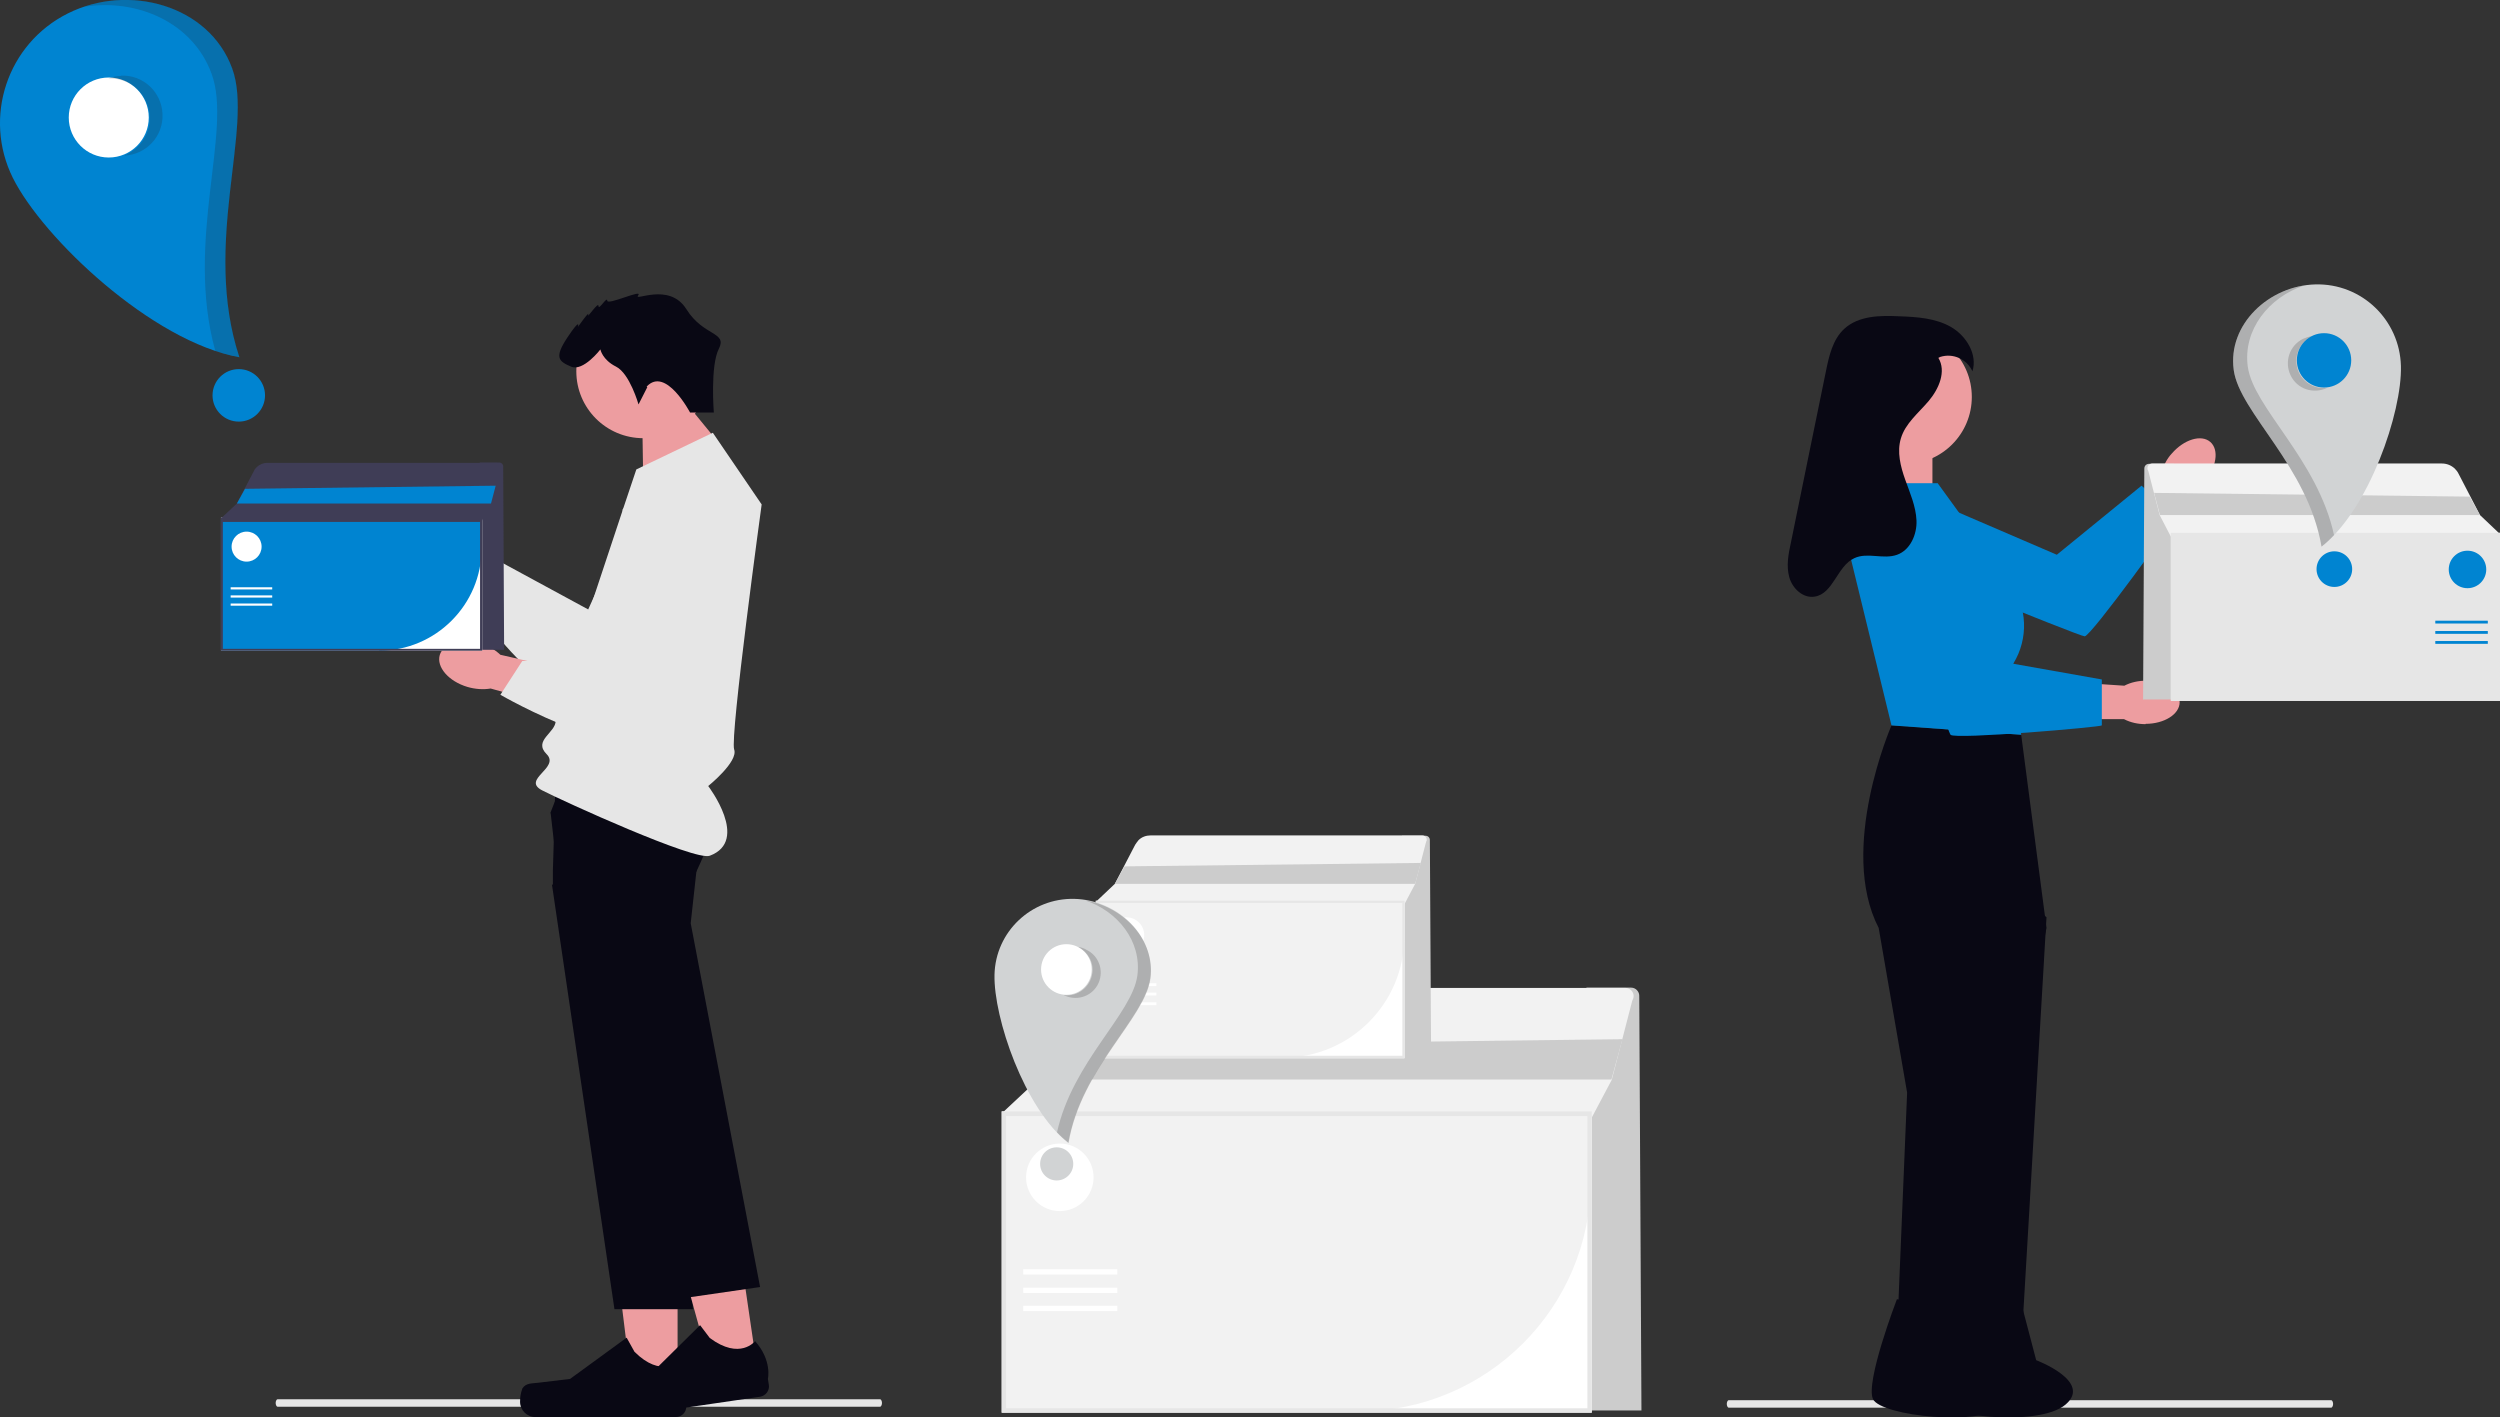 <?xml version="1.0" encoding="UTF-8"?>
<svg id="Ebene_1" xmlns="http://www.w3.org/2000/svg" version="1.1" viewBox="0 0 799.9 453.4">
  <rect x="0" y="0" width="799.9" height="453.4" fill="#333333" stroke="none"/>
  <!-- Generator: Adobe Illustrator 29.8.3, SVG Export Plug-In . SVG Version: 2.1.1 Build 3)  -->
  <defs>
    <style>
      .st0 {
        fill: #d1d3d4;
      }

      .st1 {
        fill: #e6e6e6;
      }

      .st2 {
        fill: #0084d1;
      }

      .st3 {
        fill: #3f3d56;
      }

      .st4 {
        fill: #ed9da0;
      }

      .st5 {
        fill: #ccc;
      }

      .st6 {
        fill: #fff;
      }

      .st7 {
        fill: #090814;
      }

      .st8 {
        fill: #f2f2f2;
      }

      .st9 {
        fill: #231f20;
        isolation: isolate;
        opacity: .2;
      }
    </style>
  </defs>
  <g>
    <path class="st5" d="M525.2,451.3h-17.6v-135.3h14.3c1.4,0,2.6,1.2,2.6,2.6l.7,132.7Z"/>
    <path class="st6" d="M509.3,452h-188.8v-96.4h188.8v96.4Z"/>
    <path class="st8" d="M434.9,451.6h-114v-95.7h188.1v21.6c0,40.9-33.2,74-74.1,74.1Z"/>
    <path class="st8" d="M522.4,319.8h0c0,.2-.2.4-.2.6l-6.5,25.1-7.1,13.4h-187.4v-3.3l10.7-10,12.4-23.8c.5-1.1,1.3-2,2.1-2.8h0c2-1.9,4.6-2.9,7.3-2.9h166.4c1.4,0,2.6,1.2,2.6,2.6,0,.4-.1.8-.3,1.2h0Z"/>
    <path class="st1" d="M509.3,452h-188.8v-96.4h188.8v96.4ZM321.9,450.6h186v-93.5h-186v93.5Z"/>
    <path class="st5" d="M519.1,332.6l-3.5,12.8h-183.8l5.9-10.7,181.3-2.2Z"/>
    <rect class="st6" x="327.4" y="406.1" width="30.1" height="1.7"/>
    <rect class="st6" x="327.4" y="412" width="30.1" height="1.7"/>
    <rect class="st6" x="327.4" y="417.8" width="30.1" height="1.7"/>
    <circle class="st6" cx="339.1" cy="376.7" r="10.8"/>
    <path class="st5" d="M457.8,338.2h-9.2v-70.8h7.5c.8,0,1.4.6,1.4,1.4l.4,69.4Z"/>
    <path class="st6" d="M449.4,338.6h-98.8v-50.4h98.8v50.4Z"/>
    <path class="st8" d="M410.5,338.4h-59.6v-50h98.4v11.3c0,21.4-17.4,38.7-38.7,38.7h0Z"/>
    <path class="st8" d="M456.3,269.4h0c0,0,0,.2-.1.3l-3.4,13.1-3.7,7h-98v-1.7l5.6-5.3,6.5-12.5c.3-.5.7-1,1.1-1.5h0c1-1,2.4-1.5,3.8-1.5h87c.8,0,1.4.6,1.4,1.4,0,.2,0,.4-.2.6h0Z"/>
    <path class="st1" d="M449.4,338.6h-98.8v-50.4h98.8v50.4ZM351.4,337.8h97.3v-48.9h-97.3v48.9Z"/>
    <path class="st5" d="M454.6,276.1l-1.8,6.7h-96.1l3.1-5.6,94.8-1.1Z"/>
    <rect class="st6" x="354.3" y="314.6" width="15.7" height=".9"/>
    <rect class="st6" x="354.3" y="317.6" width="15.7" height=".9"/>
    <rect class="st6" x="354.3" y="320.7" width="15.7" height=".9"/>
    <circle class="st6" cx="360.4" cy="299.2" r="5.7"/>
    <path class="st0" d="M343.7,287.6c-13.7-.3-25.2,10.5-25.5,24.3,0,0,0,0,0,0-.3,13.7,9.5,42.7,23.6,53.8,4.1-24,24.4-39.8,26.2-52.6,1.9-13.6-10.5-25.2-24.3-25.5Z"/>
    <circle class="st6" cx="341.2" cy="310.2" r="8.1"/>
    <circle class="st0" cx="338.1" cy="372.4" r="5.3"/>
    <path class="st9" d="M347.4,303.8c4.1,1.8,5.9,6.6,4.1,10.7-1.8,4.1-6.6,5.9-10.7,4.1-.1,0-.3-.1-.4-.2,4.4.6,8.5-2.6,9.1-7,.5-3.5-1.4-6.8-4.5-8.4.9.1,1.7.4,2.5.8Z"/>
    <path class="st9" d="M368.1,313.1c-1.7,12.8-22.1,28.6-26.2,52.6-1.3-1.1-2.6-2.2-3.7-3.4,5-22.6,24-37.8,25.7-50.1,1.5-11-6.3-20.7-16.7-24.1,12.3,2,22.6,12.7,20.9,25.2Z"/>
  </g>
  <g>
    <path class="st1" d="M745.9,450.4h-192.8c-.3,0-.6-.6-.6-1.2s.3-1.2.6-1.2h192.8c.3,0,.6.6.6,1.2s-.3,1.2-.6,1.2Z"/>
    <g>
      <g>
        <path class="st4" d="M705.3,154.1c-1.5,1.8-3.5,3.3-5.7,4.2l-6.3,7.1-17.9,21.6-12.1,7.3-5.6-9.7,26.5-25.8,7.4-7.5c.6-2.3,1.7-4.5,3.3-6.2,3.9-4.5,9.4-6.2,12.3-3.7s2,8.2-1.9,12.7h0Z"/>
        <path class="st2" d="M597,175.6l11.6-19.4,49.5,21.3,27.1-22.1,11.1,9.6c.4.3-27.3,38.7-29.3,38.6s-70.1-28-70.1-28h0Z"/>
      </g>
      <rect class="st4" x="601.1" y="142" width="17.2" height="33.4"/>
      <path class="st7" d="M646.7,235.1l-41.5-3s-17.2,39.5-4.1,64.8l9.1,52.7-3.6,86.7h18.9l29.3-139.4-8.1-61.8Z"/>
      <path class="st7" d="M638.6,279.4l16.2,14.1-8.1,138.1h-18.2l10.1-152.3Z"/>
      <circle class="st4" cx="609.4" cy="127" r="21.5"/>
      <path class="st7" d="M606.9,415.7l22.2,3.5,4.2,16s18.1,6.8,9.4,14.2-40.8,3.6-43.4-1.7,7.6-31.9,7.6-31.9Z"/>
      <path class="st7" d="M625.1,415.7l22.2,3.5,4.2,16s18.1,6.8,9.4,14.2-40.8,3.6-43.4-1.7,7.6-31.9,7.6-31.9h0Z"/>
      <path class="st4" d="M686.5,231.7c-2.4,0-4.8-.5-6.9-1.6h-9.5c0-.1-28.1.4-28.1.4l-13.4-4.4,3.7-10.6,36.9,3.2,10.5.7c2.1-1.1,4.5-1.6,6.9-1.6,6,0,10.8,3.1,10.8,6.9s-4.9,6.9-10.9,6.9h0Z"/>
      <path class="st2" d="M619.9,154.6h-21.3l-7.1,21.3,13.7,56.2,41.5,3-2.5-22.8h0c4.9-8,4.5-18.1-1-25.7l-23.3-32.1Z"/>
      <path class="st2" d="M599.6,163.7l22.3-3.8,16.2,51.4,34.4,6.1v14.7c0,.5-47.1,4.6-48.4,3s-24.5-71.4-24.5-71.4h0Z"/>
      <path class="st7" d="M620.2,114.5c2.6,4.3.2,9.9-3.1,13.8s-7.5,7.2-8.9,12c-1.3,4.3-.1,9,1.4,13.2s3.4,8.5,3.6,13-2,9.5-6.2,11c-4.4,1.6-9.5-.9-13.7,1.1-5.5,2.5-6.7,11.4-12.7,12.3-3.7.6-7.1-2.6-8.1-6.2s-.3-7.4.5-11l6.1-29.9,5.1-24.9c1-5,2.2-10.3,5.9-13.7,4.6-4.2,11.4-4.3,17.6-4,5.7.2,11.6.6,16.5,3.4s8.6,8.8,6.9,14.2c-1.8-3.9-6.2-5.9-10.3-4.6"/>
    </g>
    <path class="st5" d="M685.8,223.8h9.8v-75.4h-8c-.8,0-1.5.6-1.5,1.5l-.4,74Z"/>
    <path class="st6" d="M694.6,170.5h105.3v53.7h-105.3v-53.7Z"/>
    <path class="st8" d="M694.8,182.7v-12h104.9v53.3h-63.6c-22.8,0-41.3-18.5-41.3-41.3Z"/>
    <path class="st8" d="M687.3,150.5h0c0,.1,0,.2.1.3l3.6,14,3.9,7.5h104.5v-1.9l-5.9-5.6-6.9-13.3c-.3-.6-.7-1.1-1.2-1.6h0c-1.1-1-2.5-1.6-4.1-1.6h-92.7c-.8,0-1.5.7-1.5,1.5,0,.2,0,.5.2.7h0Z"/>
    <path class="st1" d="M694.6,170.5h105.3v53.7h-105.3v-53.7ZM799.1,223.4h-103.7v-52.1h103.7v52.1Z"/>
    <path class="st5" d="M689.2,157.6l1.9,7.2h102.4l-3.3-5.9-101.1-1.2Z"/>
    <path class="st1" d="M694.6,170.5h105.3v53.7h-105.3v-53.7ZM799.1,223.4h-103.7v-52.1h103.7v52.1Z"/>
    <rect class="st2" x="779.2" y="198.6" width="16.8" height=".9"/>
    <rect class="st2" x="779.2" y="201.9" width="16.8" height=".9"/>
    <rect class="st2" x="779.2" y="205.1" width="16.8" height=".9"/>
    <circle class="st2" cx="789.5" cy="182.2" r="6"/>
    <path class="st0" d="M740.8,91c14.8-.4,27,11.3,27.4,26.1.4,14.8-10.2,45.9-25.4,57.8-4.4-25.8-26.2-42.8-28.1-56.5-2-14.6,11.3-27,26.1-27.4Z"/>
    <circle class="st2" cx="743.6" cy="115.3" r="8.7"/>
    <circle class="st2" cx="746.9" cy="182.1" r="5.7"/>
    <path class="st9" d="M736.9,108.4c-4.3,2.1-6.1,7.3-4,11.7s7.3,6.1,11.7,4c-4.8.6-9.2-2.7-9.8-7.5-.5-3.7,1.5-7.3,4.8-9-.9.1-1.8.4-2.7.8h0Z"/>
    <path class="st9" d="M714.7,118.4c1.9,13.7,23.7,30.7,28.1,56.5,1.4-1.1,2.8-2.4,4-3.7-5.3-24.3-25.8-40.7-27.6-53.9-1.6-11.8,6.8-22.2,17.9-25.9-13.2,2.1-24.3,13.6-22.4,27.1Z"/>
  </g>
  <g>
    <path class="st1" d="M281.5,450.1H88.8c-.3,0-.6-.6-.6-1.2s.3-1.2.6-1.2h192.8c.3,0,.6.6.6,1.2s-.3,1.2-.6,1.2Z"/>
    <g>
      <path class="st4" d="M147.5,166.4c-4.4-4.5-10.3-5.9-13.2-3s-1.6,8.7,2.8,13.2c1.7,1.8,3.9,3.2,6.3,4l19,18.8,8.6-9.1-19.6-17.6c-.8-2.4-2.1-4.6-3.9-6.3h0Z"/>
      <path class="st1" d="M208.1,150.9l-19.9,44.1-31.7-17.2-11.4,6s25.9,43.4,43.7,38.4,49.3-49.7,43.6-63.5-24.4-7.9-24.4-7.9h0Z"/>
      <path class="st4" d="M216.8,444.8h-14.5l-6.9-55.9h21.4v55.9Z"/>
      <path class="st7" d="M167.1,444.4h0c-.5,1.3-.7,2.7-.7,4.1h0c0,2.7,2.2,4.9,4.9,4.9h44.9c1.9,0,3.4-1.5,3.4-3.4v-1.9s2.2-5.6-2.4-12.5c0,0-5.7,5.4-14.2-3.1l-2.5-4.5-18.1,13.2-10,1.2c-2.2.3-4.1,0-5.3,1.9h0Z"/>
      <path class="st4" d="M205.8,153.7l-.3-19.6,12.1-7.5,13.1,16-24.9,11Z"/>
      <circle class="st4" cx="205.8" cy="118.8" r="21.4"/>
      <path class="st7" d="M176.6,283l20,135.9h25.1l-3.3-77.6-1.8-40.8,5.1-19.4c1.6-3.1,3-6.3,4.3-9.5,2.2-5.9,3.9-13,1.4-16.3-.9-1.2-3.4-2.1-6.8-2.8-2.3-.5-4.7-.8-7-1-14.8-1.5-35.9-.6-35.9-.6l-.5,17.7-.3,9.9v4.6Z"/>
      <path class="st4" d="M242.3,438.1l-14.3,2.1-15-54.3,21.2-3.1,8.1,55.3Z"/>
      <path class="st7" d="M193.2,445h0c-.3,1.4-.3,2.8,0,4.2h0c.4,2.7,2.9,4.5,5.6,4.2l44.4-6.5c1.8-.3,3.1-2,2.8-3.8h0s-.3-1.9-.3-1.9c0,0,1.4-5.9-4.1-12.1,0,0-4.8,6.2-14.5-1l-3.1-4.1-16,15.8-9.8,2.7c-2.1.6-4.1.6-4.9,2.6h0Z"/>
      <path class="st7" d="M176.2,260.3l2.7,23.6,14.9,49.7,24.6,81.8,24.8-3.6-22.2-116.4,2.2-20s.7-2,1.5-4.9c1.6-5.7,3.7-15.1,1.4-19.9-.3-.6-.7-1.2-1.2-1.7-.9-.9-2.7-1.4-5.1-1.7-10.1-1.1-30.8,2.1-40.1,3.7l-3.6,9.2h0Z"/>
      <path class="st1" d="M228,138.5l-24.4,11.7s-25.8,76.5-25.8,80.4-7.3,6.3-2.9,10.7-8.2,8.1-1.4,11.6,48.9,22.7,53.6,20.9c12.9-4.8-.5-22.3-.5-22.3,0,0,9.7-7.8,8.3-11.7s8.8-78.4,8.8-78.4l-15.6-22.9Z"/>
      <path class="st7" d="M207.1,123.9l-2.8,5.5s-2.8-9.9-7.2-12.1-5-5.5-5-5.5c0,0-5.5,7.2-9.4,5.5s-5.5-2.8-1.1-9.4,3.3-3.3,3.3-3.3c0,0,3.9-5.5,3.3-3.9s3.3-4.4,3.3-2.8,2.8-3.3,2.8-1.7,11.6-3.9,9.9-1.7,9.9-4.4,15.4,4.4,13.2,7.2,10.4,12.7-1.6,20.4-1.6,20.4h-7.6s-7.8-14.9-13.9-8.3h0Z"/>
      <g>
        <path class="st4" d="M153.7,205.9c-6-1.8-11.9-.1-13,3.7s2.8,8.4,8.9,10.2c2.4.7,5,.9,7.4.5l25.7,7.2,3.1-12.1-25.7-5.9c-1.8-1.7-4.1-3-6.5-3.6h0Z"/>
        <path class="st1" d="M199.2,162.9l4,48.2-36.1.4-7,10.8s43.7,25.3,56.9,12.4,19-67.4,7.3-76.7-25.1,5-25.1,5h0Z"/>
      </g>
    </g>
    <g>
      <path class="st3" d="M161.3,207.9h-7.8v-59.9h6.3c.6,0,1.2.5,1.2,1.2l.3,58.7Z"/>
      <path class="st6" d="M154.3,208.2h-83.6v-42.7h83.6v42.7Z"/>
      <path class="st2" d="M121.3,208.1h-50.5v-42.3h83.3v9.6c0,18.1-14.7,32.8-32.8,32.8h0Z"/>
      <path class="st3" d="M160,149.7h0c0,0,0,.2,0,.3l-2.9,11.1-3.1,5.9h-82.9v-1.5l4.7-4.4,5.5-10.5c.2-.5.6-.9.9-1.2h0c.9-.8,2-1.3,3.2-1.3h73.6c.6,0,1.2.5,1.2,1.2,0,.2,0,.4-.1.5h0Z"/>
      <path class="st3" d="M154.3,208.2h-83.6v-42.7h83.6v42.7ZM71.3,207.6h82.3v-41.4h-82.3v41.4Z"/>
      <path class="st2" d="M158.6,155.4l-1.5,5.7h-81.3l2.6-4.7,80.3-1Z"/>
      <rect class="st6" x="73.8" y="187.9" width="13.3" height=".7"/>
      <rect class="st6" x="73.8" y="190.5" width="13.3" height=".7"/>
      <rect class="st6" x="73.8" y="193.1" width="13.3" height=".7"/>
      <circle class="st6" cx="78.9" cy="174.9" r="4.8"/>
      <path class="st2" d="M21.7,4.3C2.3,14-5.5,37.5,4.1,56.9c0,0,0,0,0,0,9.7,19.4,44.6,52.4,72.5,57.4-12-36.4,4.7-73.4-2.3-92.4C66.9,1.6,41.1-5.4,21.7,4.3Z"/>
      <circle class="st6" cx="34.8" cy="37.6" r="12.8"/>
      <circle class="st2" cx="76.4" cy="126.5" r="8.4"/>
      <path class="st9" d="M38.7,24.2c7.1-.3,13,5.2,13.3,12.3.3,7.1-5.2,13-12.3,13.3,0,0,0,0-.1,0,6.6-2.5,10-9.8,7.5-16.4-1.9-5.2-6.9-8.5-12.4-8.3,1.3-.5,2.7-.8,4-.8Z"/>
      <path class="st9" d="M74.4,21.9c7,19-9.7,56,2.3,92.4-2.6-.5-5.2-1.2-7.8-2-9.8-35.2,5.6-70.4-1.2-88.7C61.7,7.1,43.7-.6,26.8,2.2c18.6-6.3,40.8,1,47.6,19.7Z"/>
    </g>
  </g>
</svg>